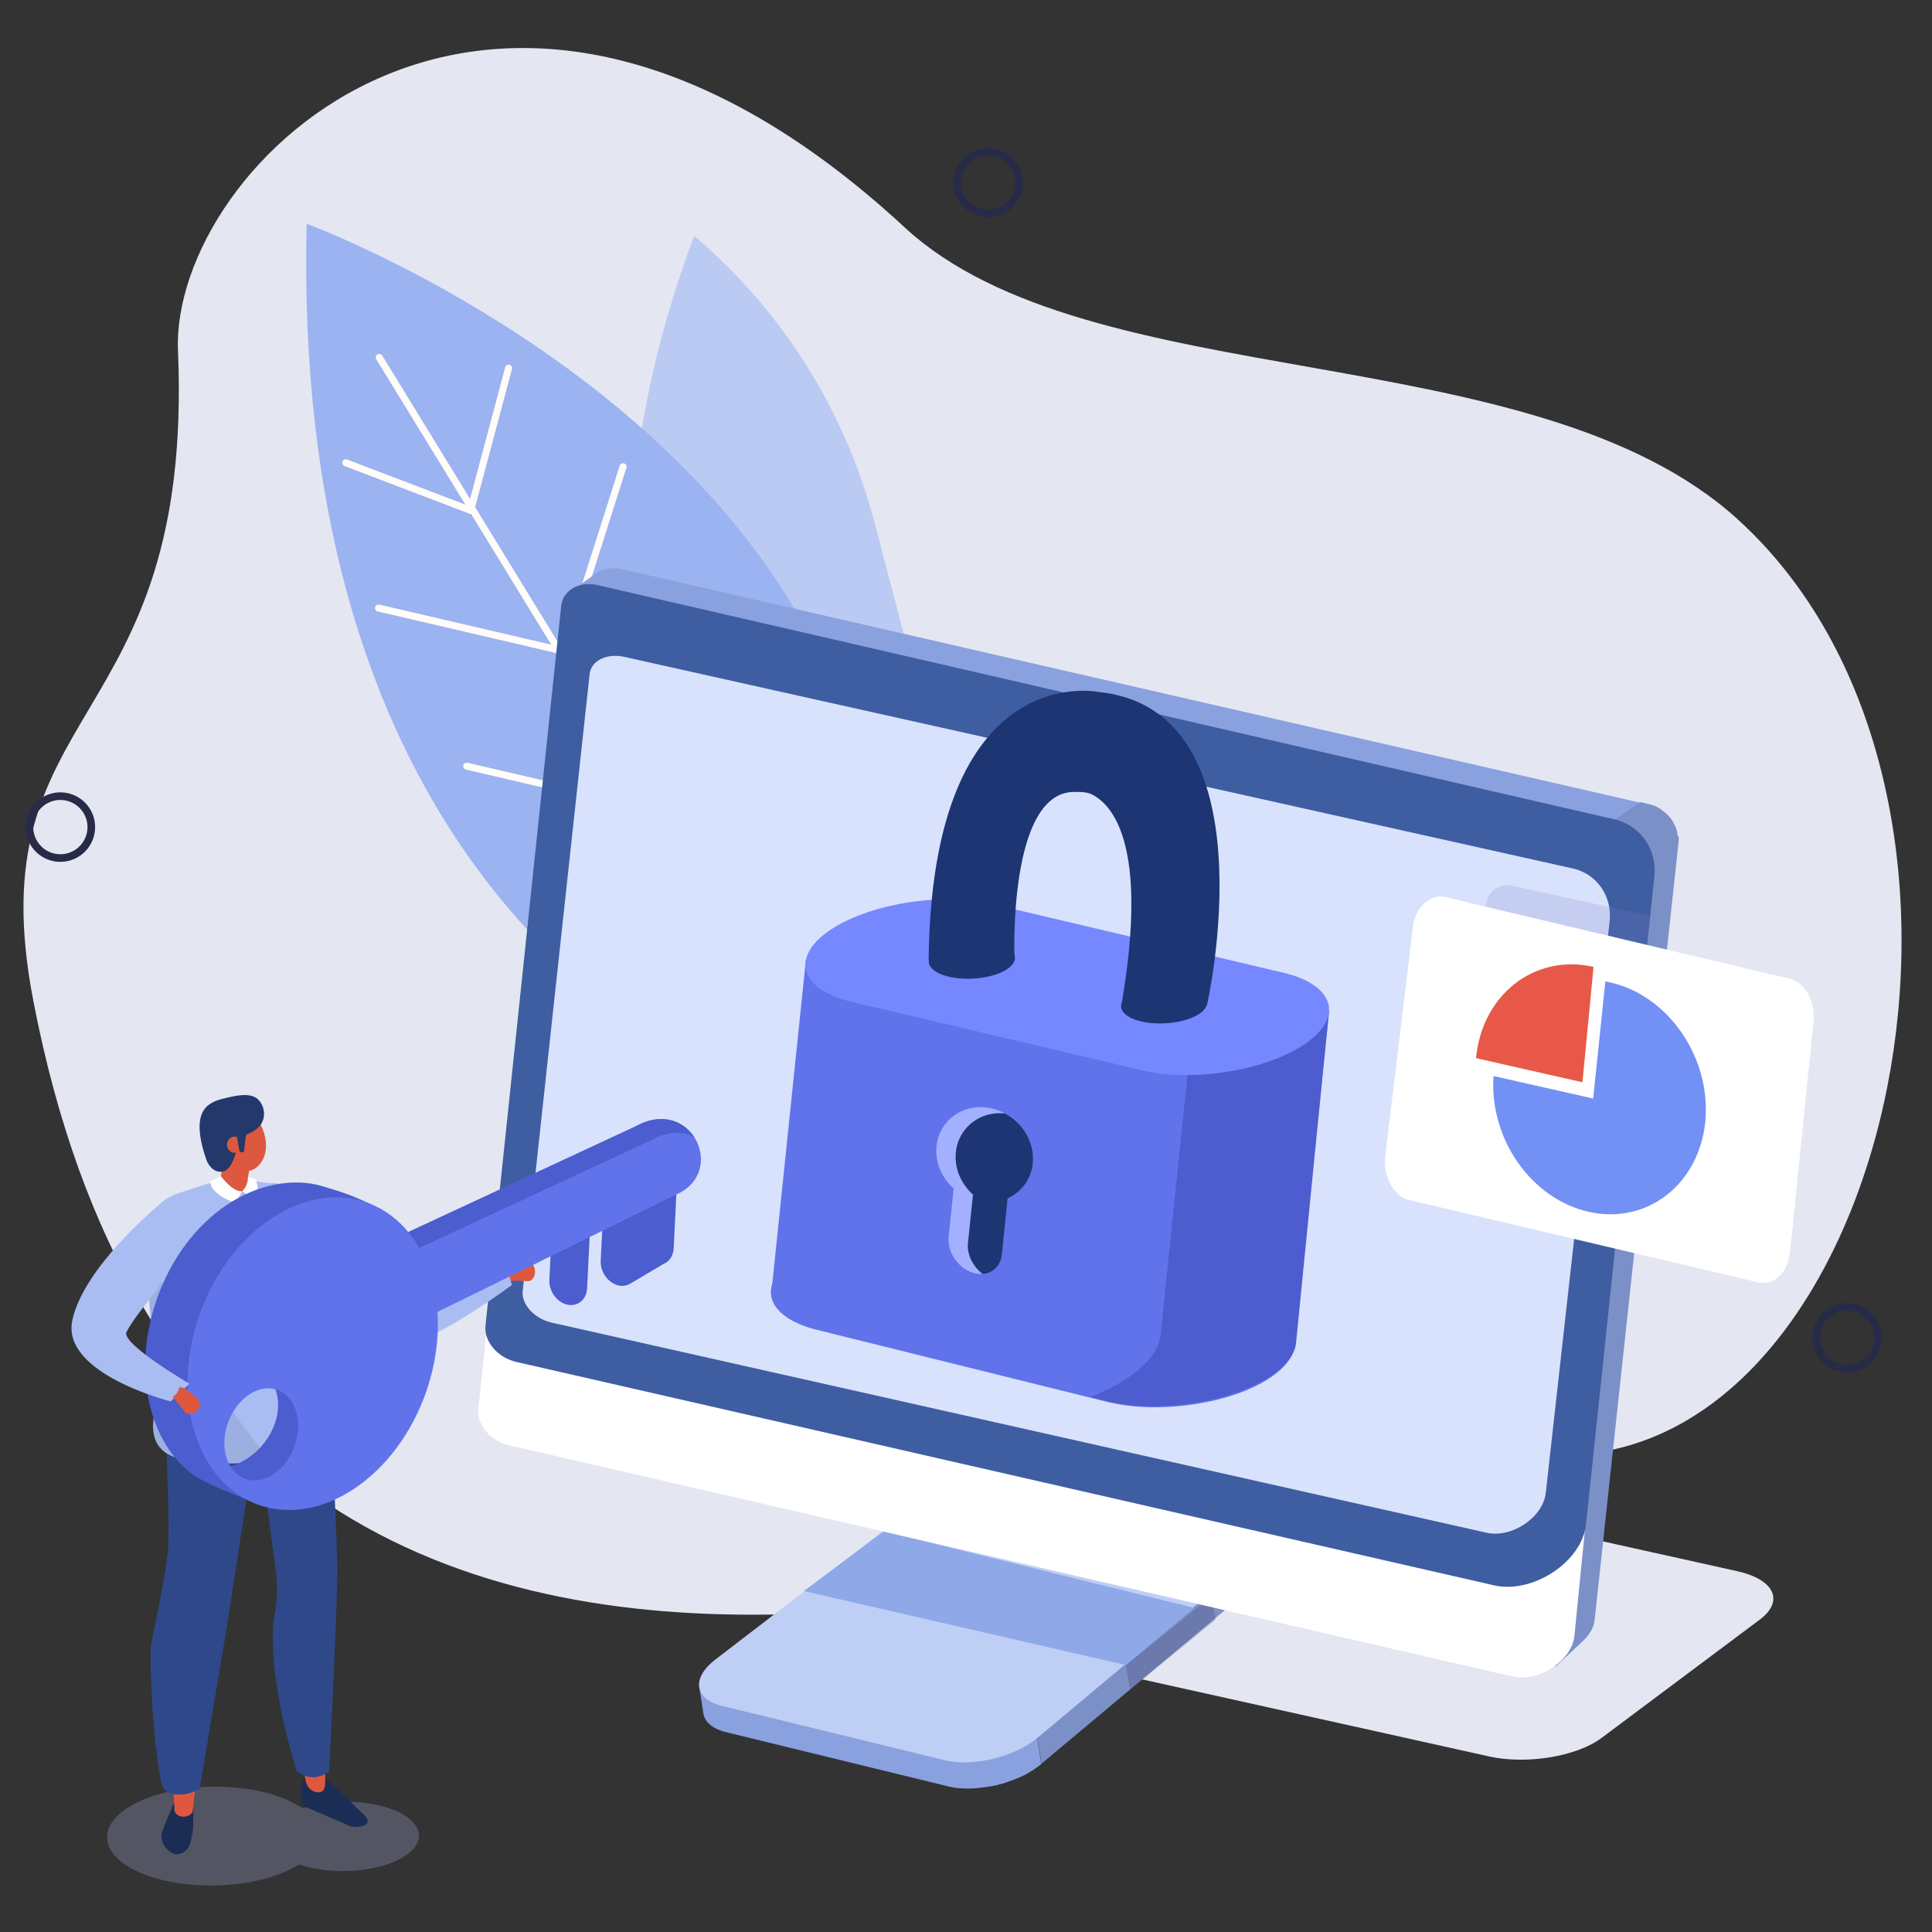 <?xml version="1.0" encoding="utf-8"?>
<!-- Generator: Adobe Illustrator 27.9.0, SVG Export Plug-In . SVG Version: 6.00 Build 0)  -->
<svg version="1.1" id="Layer_1" xmlns="http://www.w3.org/2000/svg" xmlns:xlink="http://www.w3.org/1999/xlink" x="0px" y="0px"
	 viewBox="0 0 1080 1080" style="enable-background:new 0 0 1080 1080;" xml:space="preserve">
<rect x="0" y="0" width="1080" height="1080" fill="#333333" stroke="none"/>
<style type="text/css">
	.st0{fill:#E4E6F2;}
	.st1{fill:#BBCAF2;}
	.st2{fill:#9BB3F0;}
	.st3{fill:none;stroke:#FFFCFA;stroke-width:3.92;stroke-linecap:round;stroke-linejoin:round;stroke-miterlimit:10;}
	.st4{fill:none;stroke:#FFFFFF;stroke-width:6.626;stroke-linecap:round;stroke-linejoin:round;stroke-miterlimit:10;}
	.st5{fill:none;stroke:#272B47;stroke-width:4.261;stroke-linecap:round;stroke-linejoin:round;stroke-miterlimit:10;}
	.st6{fill:#89A1DE;}
	.st7{fill:#7B90C7;}
	.st8{fill:#BFCEF5;}
	.st9{fill:#8FA8E8;}
	.st10{opacity:0.29;fill:#45446C;}
	.st11{fill:#FFFFFF;}
	.st12{fill:#3F5EA1;}
	.st13{fill:#D9E2FC;}
	.st14{fill:#6073EB;}
	.st15{fill:#4D5CCF;}
	.st16{fill:#A3B0FF;}
	.st17{fill:#1D3573;}
	.st18{fill:#7588FF;}
	.st19{fill:#DE5840;}
	.st20{fill:#A9BDF2;}
	.st21{opacity:0.3;fill:#9FA3D4;}
	.st22{fill:#1B2D54;}
	.st23{fill:#2E488A;}
	.st24{fill:#9DAFE0;}
	.st25{fill:none;stroke:#4355C2;stroke-width:2.13;stroke-linecap:round;stroke-linejoin:round;stroke-miterlimit:10;}
	.st26{fill:#4B5DCF;}
	.st27{fill:#24386B;}
	.st28{opacity:0.21;fill:#777EC4;}
	.st29{fill:#E85848;}
	.st30{fill:#7390F5;}
</style>
<path class="st0" d="M99.5,196.1C95.2,92.9,274.4-87,505.7,127.1c103.7,96,351.3,59.1,465.8,163.3c161.8,147.3,92.4,496.4-79,521.6
	C721.1,837.1,125,1112.6,18.6,559.3C-13.8,391.4,108.5,411.4,99.5,196.1z"/>
<g>
	<path class="st1" d="M428.7,502.4C379.3,452.2,311.1,339,388,131.9c0,0,2.1,1.7,5.7,4.9c46.4,41.2,79.4,95.3,95.2,155.4l41.2,157.1
		L428.7,502.4z"/>
	<path class="st2" d="M412.3,606.6c-88.8-42-248.4-162-240.9-481.5c0,0,196.5,72.1,280.5,229L412.3,606.6z"/>
	<line class="st3" x1="425.5" y1="548.1" x2="212" y2="199.8"/>
	<line class="st3" x1="263.1" y1="285.3" x2="193.3" y2="258.7"/>
	<line class="st3" x1="315.5" y1="364.1" x2="211.6" y2="339.9"/>
	<line class="st3" x1="284.3" y1="205.8" x2="263.1" y2="285.3"/>
	<line class="st3" x1="348.3" y1="260.9" x2="315.5" y2="364.1"/>
	<line class="st3" x1="403.1" y1="346.5" x2="370.3" y2="449.7"/>
	<path class="st4" d="M250.5,424.7"/>
	<line class="st3" x1="364.8" y1="452.5" x2="260.9" y2="428.3"/>
</g>
<ellipse transform="matrix(0.55 -0.835 0.835 0.55 162.987 507.39)" class="st5" cx="552.7" cy="102.3" rx="17.3" ry="17.3"/>
<ellipse transform="matrix(0.707 -0.707 0.707 0.707 -226.298 949.311)" class="st5" cx="1032.8" cy="747.8" rx="17.3" ry="17.3"/>
<ellipse transform="matrix(0.16 -0.987 0.987 0.16 -428.053 421.731)" class="st5" cx="33.8" cy="462.4" rx="17.3" ry="17.3"/>
<path class="st0" d="M832.6,981.9L324.3,869c-20.8-4.6-26.5-16.7-12.6-27.1l88.4-66.1c13.8-10.3,41.9-15,62.7-10.4l508.3,112.9
	c20.8,4.6,26.5,16.7,12.6,27.1l-88.4,66.1C881.5,981.9,853.4,986.5,832.6,981.9z"/>
<path class="st6" d="M923.8,450.3L350.9,318.9h0c0,0,0,0-0.1,0l-1.1-0.3c0,0,0,0,0,0c-0.9-0.2-1.9-0.4-2-0.5
	c-0.3-0.1-0.5-0.1-0.8-0.1c-0.3,0-0.5-0.1-0.8-0.1c-0.3,0-0.5-0.1-0.8-0.1c-0.3,0-0.5,0-0.8-0.1c-0.3,0-0.5,0-0.8,0
	c-0.3,0-0.6,0-0.9,0c0,0,0,0,0,0c0,0,0,0,0,0c0,0-0.1,0-0.1,0c-0.2,0-0.5,0-0.7,0c-0.1,0-0.2,0-0.4,0c-0.1,0-0.2,0-0.3,0
	c-0.1,0-0.2,0-0.2,0c-0.3,0-0.6,0.1-0.9,0.1c0,0-0.1,0-0.1,0c0,0,0,0,0,0c-0.4,0.1-0.7,0.1-1,0.2c0,0-0.1,0-0.1,0
	c-0.2,0-0.3,0.1-0.5,0.1c-0.2,0-0.4,0.1-0.5,0.1c-0.1,0-0.1,0-0.2,0.1c-0.3,0.1-0.5,0.2-0.7,0.3c-0.1,0-0.3,0.1-0.4,0.1
	c0,0-0.1,0-0.1,0c-0.5,0.2-1,0.4-1.4,0.6c0,0-0.1,0-0.1,0c-0.1,0-0.1,0.1-0.1,0.1c-0.6,0.3-1.2,0.7-1.7,1l-20.5,14.7
	c0.5-0.4,1.1-0.7,1.7-1c0.2-0.1,0.5-0.2,0.7-0.3c0.3-0.1,0.5-0.3,0.8-0.4c0.3-0.1,0.7-0.3,1-0.4c0.1,0,0.3-0.1,0.4-0.1
	c0.5-0.1,1-0.3,1.5-0.4c0.1,0,0.2,0,0.3-0.1c0.5-0.1,1-0.2,1.6-0.2c0,0,0.1,0,0.1,0c0.6-0.1,1.1-0.1,1.7-0.1c0,0,0.1,0,0.1,0
	c0.6,0,1.2,0,1.7,0.1c0.1,0,0.1,0,0.2,0c0.6,0.1,1.2,0.1,1.9,0.2c0.3,0,0.5,0.1,0.8,0.1c0.2,0,0.4,0.1,0.6,0.1l4.2,1l0,0
	l589.1,135.7C922,470,925.7,450.7,923.8,450.3z M343.8,321.6L343.8,321.6L343.8,321.6L343.8,321.6z"/>
<path class="st7" d="M937.8,467C937.8,467,937.8,467,937.8,467c0-0.3,0-0.5-0.1-0.7c0-0.2-0.1-0.4-0.1-0.6c0,0,0-0.1,0-0.1
	c0,0,0-0.1,0-0.1c0-0.1-0.1-0.3-0.1-0.4c0-0.2-0.1-0.4-0.1-0.6c0-0.1-0.1-0.2-0.1-0.3c0,0,0-0.1,0-0.1c0-0.1,0-0.1-0.1-0.2
	c-0.1-0.2-0.1-0.4-0.2-0.6c-0.1-0.2-0.1-0.4-0.2-0.6c0,0,0,0,0,0c0,0,0,0,0,0c-0.1-0.2-0.2-0.4-0.2-0.6c-0.1-0.2-0.2-0.4-0.3-0.6
	c0-0.1-0.1-0.1-0.1-0.2c0,0,0-0.1-0.1-0.1c-0.1-0.1-0.1-0.2-0.2-0.3c-0.1-0.2-0.2-0.4-0.3-0.6c-0.1-0.1-0.2-0.3-0.2-0.4
	c0,0,0,0,0-0.1c0,0,0,0,0-0.1c-0.1-0.2-0.2-0.3-0.3-0.5c-0.1-0.2-0.2-0.3-0.3-0.5c0-0.1-0.1-0.1-0.1-0.2c0,0,0-0.1-0.1-0.1
	c0-0.1-0.1-0.1-0.1-0.2c-0.1-0.2-0.2-0.3-0.4-0.5c-0.1-0.2-0.3-0.3-0.4-0.5c0,0,0,0,0,0c0,0,0,0-0.1-0.1c-0.1-0.2-0.3-0.3-0.4-0.5
	c-0.1-0.2-0.3-0.3-0.4-0.5c-0.1-0.1-0.2-0.2-0.3-0.3c0,0-0.1-0.1-0.1-0.1c-0.2-0.2-0.5-0.5-0.8-0.7c-0.1-0.1-0.2-0.2-0.2-0.2
	c0,0,0,0,0,0c-0.3-0.3-0.7-0.6-1-0.9c-0.1,0-0.1-0.1-0.2-0.1c0,0-0.1-0.1-0.1-0.1c-0.1-0.1-0.2-0.2-0.4-0.3
	c-0.2-0.2-0.4-0.3-0.6-0.4c-0.1-0.1-0.2-0.1-0.2-0.2c0,0-0.1-0.1-0.1-0.1c-0.1-0.1-0.2-0.1-0.2-0.2c-0.2-0.1-0.4-0.3-0.6-0.4
	c-0.2-0.1-0.3-0.2-0.5-0.3c0,0-0.1,0-0.1-0.1c0,0-0.1,0-0.1,0c-0.2-0.1-0.5-0.3-0.7-0.4c-0.2-0.1-0.5-0.2-0.7-0.4c0,0,0,0,0,0
	c0,0,0,0,0,0c-0.2-0.1-0.5-0.2-0.7-0.3c-0.3-0.1-0.5-0.2-0.8-0.3c0,0-0.1,0-0.1,0c0,0-0.1,0-0.1,0c-0.2-0.1-0.4-0.1-0.6-0.2
	c-0.3-0.1-0.5-0.2-0.8-0.3c-0.1,0-0.1,0-0.2-0.1c0,0,0,0-0.1,0c0,0,0,0,0,0c-0.2,0-0.3-0.1-0.5-0.1c-0.3-0.1-0.5-0.1-0.8-0.2
	c-0.1,0-4.2-1-4.2-1l-21.3,14.5c0,0,5.5,1.3,5.8,1.4c0.3,0.1,0.5,0.1,0.8,0.2c0.3,0.1,0.5,0.2,0.8,0.3c0.3,0.1,0.5,0.2,0.8,0.3
	c0.1,0,0.2,0.1,0.3,0.1c0.4,0.2,0.8,0.3,1.2,0.5l0,0l0,0c0.4,0.2,0.8,0.4,1.2,0.6c0,0,0.1,0.1,0.1,0.1c0.4,0.2,0.7,0.4,1.1,0.6
	c0.1,0,0.1,0.1,0.2,0.1c0.3,0.2,0.7,0.4,1,0.7c0.1,0,0.1,0.1,0.2,0.1c0.3,0.2,0.6,0.5,1,0.7c0.2,0.1,0.3,0.3,0.5,0.4
	c0.2,0.2,0.4,0.3,0.6,0.5c0.2,0.2,0.4,0.4,0.6,0.6c0.1,0.1,0.3,0.3,0.4,0.4c0.1,0.1,0.2,0.2,0.3,0.3c0.2,0.2,0.4,0.4,0.6,0.6
	c0,0.1,0.1,0.1,0.1,0.2c0.3,0.3,0.5,0.6,0.7,0.9c0,0,0,0.1,0.1,0.1c0.2,0.3,0.5,0.6,0.7,1c0,0,0,0.1,0.1,0.1c0.2,0.3,0.4,0.7,0.6,1
	c0,0,0,0.1,0.1,0.1c0.2,0.3,0.4,0.7,0.5,1c0,0.1,0.1,0.1,0.1,0.2c0.2,0.3,0.3,0.7,0.5,1c0,0.1,0,0.1,0.1,0.2c0.1,0.3,0.3,0.7,0.4,1
	c0,0.1,0,0.1,0,0.2c0.1,0.4,0.2,0.7,0.3,1.1c0,0,0,0.1,0,0.1c0.1,0.4,0.2,0.7,0.2,1.1c0,0.2,0.1,0.4,0.1,0.5c0,0.2,0.1,0.4,0.1,0.6
	c0,0.2,0,0.5,0,0.7c0,0.2,0,0.5,0,0.7c0,0.2,0,0.5,0,0.7c0,0.2,0,0.4,0,0.6c0,0,0,0.4-0.1,1.1l-48.3,446.1l15.6-14.6
	c3.6-3.4,5.9-7.5,6.3-11.4l46.5-431.1c0.2-1.9,0.5-4.7,0.5-4.7c0-0.2,0-0.4,0-0.6c0-0.2,0-0.3,0-0.5c0,0,0,0,0,0c0,0,0,0,0-0.1
	c0-0.1,0-0.1,0-0.2c0-0.2,0-0.5,0-0.7C937.9,467.5,937.9,467.3,937.8,467C937.8,467.1,937.8,467.1,937.8,467z"/>
<g>
	<g>
		<path class="st7" d="M724.4,842.3c0,0-3.1,2.4-3.3,2.7c-0.1,0.1-1.1,1.6-1.6,2.1c-0.4,0.4-1.5,1.7-1.8,1.9
			c-0.6,0.6-138.9,115.5-138.9,115.5l3.4,21.4l136.2-114c1.3-0.3,2-0.9,2.6-1.6c0.2-0.2,0.4-0.4,0.6-0.6c0.4-0.4,0.8-0.8,1.2-1.2
			c0,0,0,0,0,0c0.5-0.6,0.9-1.1,1.3-1.7c0.1-0.1,0.2-0.3,0.3-0.4c0.1-0.2,0.2-0.3,0.3-0.5c0.1-0.2,0.2-0.3,0.2-0.5
			c0.3-0.4,0.5-0.9,0.7-1.3c0.1-0.1,0.2-0.3,0.2-0.4c0.1-0.1,0.1-0.2,0.1-0.3c0.1-0.4,0.3-0.7,0.4-1.1c0.1-0.2,0.1-0.4,0.2-0.5
			c0-0.1,0-0.2,0-0.3c0.1-0.4,0.1-0.7,0.2-1c0-0.2,0.1-0.4,0.1-0.6c0-0.1,0-0.1,0-0.2c0-0.4,0-0.7,0-1.1c0-0.2,0-0.4,0-0.6
			c0-0.1,0-0.2,0-0.3L724.4,842.3z"/>
		<path class="st6" d="M578.2,965.1c-0.9,0.7-1.9,1.5-2.9,2.1c-0.3,0.2-0.6,0.4-0.9,0.6c-1.1,0.7-2.3,1.4-3.5,2.1
			c-0.1,0-0.1,0.1-0.2,0.1c-1,0.5-2.1,1.1-3.1,1.6c-0.2,0.1-0.3,0.1-0.5,0.2c-0.9,0.4-1.9,0.8-2.8,1.2c-0.1,0-0.2,0.1-0.4,0.1
			c-1.2,0.5-2.5,0.9-3.8,1.4c-0.5,0.2-0.9,0.3-1.4,0.5c-0.7,0.2-1.5,0.5-2.2,0.7c-0.5,0.1-1.1,0.3-1.6,0.4c-0.6,0.2-1.3,0.3-2,0.5
			c-0.6,0.1-1.1,0.3-1.7,0.4c-0.6,0.1-1.2,0.2-1.8,0.3c-0.6,0.1-1.2,0.2-1.7,0.3c-0.6,0.1-1.2,0.2-1.8,0.2c-0.6,0.1-1.1,0.1-1.7,0.2
			c-0.6,0.1-1.3,0.1-1.9,0.2c-0.5,0-1.1,0.1-1.6,0.1c-0.8,0-1.6,0-2.3,0.1c-0.4,0-0.9,0-1.3,0c-1.4,0-2.7-0.1-4.1-0.2
			c-0.7-0.1-1.3-0.1-1.9-0.2c-0.3,0-0.7-0.1-1-0.1c-1-0.2-1.9-0.3-2.9-0.6l-124.6-30.4c-7.7-1.9-11,0.8-11.7-3.9l2.3,14.9
			c0.7,4.6,5,8.5,12.7,10.4l124.6,30.4c0.9,0.2,1.9,0.4,2.9,0.6c0.3,0.1,0.7,0.1,1,0.1c0.6,0.1,1.1,0.2,1.7,0.2c0.1,0,0.2,0,0.3,0
			c1.3,0.1,2.7,0.2,4.1,0.2c0.1,0,0.2,0,0.3,0c0.3,0,0.7,0,1,0c0.8,0,1.5,0,2.3-0.1c0.2,0,0.3,0,0.5,0c0.4,0,0.7-0.1,1.1-0.1
			c0.6,0,1.3-0.1,1.9-0.2c0.2,0,0.4,0,0.7-0.1c0.4,0,0.7-0.1,1.1-0.1c0.6-0.1,1.2-0.2,1.8-0.2c0.2,0,0.5-0.1,0.7-0.1
			c0.3-0.1,0.7-0.1,1-0.2c0.6-0.1,1.2-0.2,1.8-0.3c0.2,0,0.5-0.1,0.7-0.1c0.3-0.1,0.6-0.2,1-0.2c0.7-0.1,1.3-0.3,1.9-0.5
			c0.3-0.1,0.5-0.1,0.8-0.2c0.3-0.1,0.5-0.2,0.8-0.2c0.7-0.2,1.5-0.4,2.2-0.7c0.3-0.1,0.6-0.2,0.9-0.3c0.2-0.1,0.3-0.1,0.5-0.2
			c1.3-0.4,2.5-0.9,3.8-1.4c0.1,0,0.2-0.1,0.3-0.1c0,0,0,0,0.1,0c1-0.4,1.9-0.8,2.8-1.2c0.2-0.1,0.3-0.1,0.5-0.2
			c1.1-0.5,2.1-1,3.1-1.6c0,0,0,0,0,0c0.1,0,0.1-0.1,0.1-0.1c1.2-0.7,2.4-1.4,3.5-2.1c0.3-0.2,0.6-0.4,0.9-0.6c1-0.7,2-1.4,2.9-2.1
			c0.1-0.1,0.2-0.2,0.4-0.3c0.1-0.1,0.1-0.1,0.2-0.2l-3.4-21.4C578.6,964.8,578.4,964.9,578.2,965.1z"/>
		<g>
			<g>
				<path class="st8" d="M711.2,832.5c15,3.7,17.1,14.7,4.9,25l-136.2,114c-12.8,10.7-36.1,16.3-51.7,12.5l-124.6-30.4
					c-15.6-3.8-17.2-15.6-3.6-26l145.6-111.7c13.1-10,35.4-15.1,50.4-11.5L711.2,832.5z"/>
			</g>
		</g>
	</g>
	<polygon class="st9" points="449.4,889.4 629.4,930.8 667.5,898.8 494.1,856 	"/>
	<polygon class="st10" points="629.4,930.8 631.6,944.6 679.5,905.4 677.4,892.1 	"/>
</g>
<g>
	<path class="st11" d="M880.1,914.5c-1.4,13.8-20,26-34.5,22.7L284.5,807.9c-10.4-2.4-18.1-11.5-17.1-20.4l42.3-402.1
		c0.9-8.9,10.1-14.1,20.5-11.7l590.1,136L880.1,914.5z"/>
</g>
<g>
	<g>
		<path class="st12" d="M886.6,852.1c-2.2,20.9-29.7,39.1-51.5,34.1L288.5,761.3c-10.4-2.4-18.1-11.5-17.1-20.4l42.3-402.1
			c0.9-8.9,10.1-14.1,20.5-11.7l568.2,130.9c14.5,3.3,24,16.8,22.4,31.8L886.6,852.1z"/>
	</g>
</g>
<g>
	<g>
		<path class="st13" d="M864.1,834.5c-1.5,13.7-19,25.5-33.1,22.3L308.6,739.4c-9.9-2.2-17.2-10.2-16.4-17.8l37.4-344.7
			c0.8-7.6,9.5-11.9,19.4-9.7l530.3,118.3c13.3,3,22,15.5,20.5,29.4L864.1,834.5z"/>
	</g>
</g>
<g>
	<polygon class="st14" points="450.5,536.6 431.2,722.5 723.6,752.3 743,565.3 	"/>
	<path class="st14" d="M619.5,783.8l-162.8-40.4c-28.5-7.1-34.3-25-12.7-39.8h0c21.6-14.8,62.5-21.1,91.1-14L697.9,730
		c28.5,7.1,34.3,25,12.7,39.8h0C689.1,784.6,648.1,790.8,619.5,783.8z"/>
	<path class="st15" d="M668.4,556.5L648.8,746l0,0c-0.7,7.7-6.4,15.9-17.4,23.6l0,0c-6.2,4.3-13.6,8.1-21.8,11.4l10.8,2.5
		c28.5,6.7,69.5-0.1,91.1-15.1l0,0c8.2-5.7,12.5-11.9,13-17.7l0,0l18.2-183.3L668.4,556.5z"/>
	<path class="st16" d="M577.5,647.9c0.1-14.6-11.9-27.5-26.9-28.9c-14.9-1.3-27.1,9.5-27.2,24.1c-0.1,8.2,3.7,15.9,9.7,21.3l-2.8,27
		c-0.9,8.3,5.1,17.3,13.3,20h0c8.2,2.7,15.6-1.9,16.5-10.2l3.2-31.4C571.7,666.1,577.5,657.9,577.5,647.9z"/>
	<path class="st17" d="M577.5,647.9c0.1-10.7-6.4-20.5-15.7-25.5c-0.1,0-0.3,0-0.4,0c-14.9-1.3-27.1,9.5-27.2,24.1
		c-0.1,8.2,3.7,15.9,9.7,21.3l-2.8,27c-0.7,6.5,2.9,13.4,8.3,17.4c5.6-0.5,10-4.6,10.7-10.9l3.2-31.4
		C571.7,666.1,577.5,657.9,577.5,647.9z"/>
	<path class="st18" d="M638.9,598.4L476,560c-28.5-6.7-34.3-24.5-12.7-39.6l0,0c21.6-15,62.5-21.8,91.1-15.1l162.8,38.4
		c28.5,6.7,34.3,24.5,12.7,39.6l0,0C708.4,598.3,667.4,605.1,638.9,598.4z"/>
	<path class="st17" d="M674.7,561c-0.6,5.9-11.8,10.8-25.1,11.1c-13.3,0.3-23.5-4.2-22.9-10.1c0.6-5.9,11.8-10.8,25.1-11.1
		C665.1,550.6,675.3,555.2,674.7,561z"/>
	
		<ellipse transform="matrix(0.999 -5.144929e-02 5.144929e-02 0.999 -26.873 28.652)" class="st17" cx="543.1" cy="536.3" rx="24.1" ry="10.6"/>
	<path class="st17" d="M613.9,386.8c0,0-93-19.3-94.8,150l48-1c0,0-3.8-94.4,34.2-93.1c0,0,5.8-0.3,8.9,1.3
		c10,4.9,32.9,25.2,16.5,118.9l48-1C674.8,561.9,712.1,396.5,613.9,386.8z"/>
</g>
<g>
	<path class="st19" d="M298.9,709.4L298.9,709.4c0.7,3.2-0.8,6.2-3.2,6.8l-9.7-0.3c-2.5,0.5-0.8-0.1-1.5-3.2l0,0
		c-0.7-3.2-3.1-3,1.4-5.2l7-1.4c0.9-0.2,1.9-0.2,2.8-0.1C297.4,706.2,298.4,706.9,298.9,709.4z"/>
	<path class="st20" d="M187.2,699.6l44.5,21.3l51.4-12.7l3.1,10.1c0,0-40.1,29.5-53.1,30.4c-1.9,0.1-40.3-13-40.3-13L187.2,699.6z"
		/>
	<path class="st21" d="M74.5,1008.7c21.5-11.7,59-13.3,83.8-3.5c4.2,1.7,7.8,3.6,10.7,5.6c15.3-5,36.3-4.9,50.9,0.9
		c17.4,6.9,19.2,19.1,4,27.3c-14.5,7.9-39.4,9.2-56.8,3.2c-1,0.6-2,1.3-3.2,1.9c-21.5,11.7-59,13.3-83.8,3.5
		C55.5,1037.8,53,1020.4,74.5,1008.7z"/>
	<path class="st22" d="M202.9,1014l-15.7-15.4c-3-3-7.1-4.6-11.3-4.5c-1.5,0.1-3,0.2-4.4,0.5c-1.9,0.4-2.8,1.6-2.8,3.4l-0.3,3.3
		c-0.2,5.5-0.9,7.4,2.9,9l22.4,9.6C198.4,1023,210.9,1020.7,202.9,1014z"/>
	<path class="st19" d="M170.9,995.6c0.7,3.7,4,6.7,7.6,6.3c1.8-0.2,3-1.3,3.3-4.7c-0.6-38.1,3-69.9,2.5-105.5
		c-0.6-40-1.7-28.2-2.7-89.5l-36.6-7.5c7.9,44.2,11.7,99.9,11.7,99.9C147.1,935.6,162.3,947.8,170.9,995.6z"/>
	<path class="st23" d="M141.2,780.9l12.5,93.6c1.5,10.1,1.6,18.1-0.2,28.1c-2.6,14.8-0.7,44.5,12.3,87.5c5.9,4.5,11.9,4.4,18.2,0.3
		c0,0,4.8-95.9,4.6-114.3c-0.2-18.5-5.3-118-5.3-118L141.2,780.9z"/>
	<path class="st22" d="M108.2,1010.6l-0.3,12.1c-0.1,1.3-1.4,7.9-2,9.1c-1.7,3.3-4.4,4.6-7.1,4.7c-3.5,0.2-10.5-5.7-8-12.9
		c2.2-6.2,6.6-16.2,6.6-16.2C102.3,1009.5,104.6,1010.5,108.2,1010.6z"/>
	<path class="st19" d="M97.5,1010.8c-0.7,4.7,7,6.8,10.2,2.1c3.7-37.8,10.5-72,14-107.4c3.9-39.7,7.5-37.3,13.4-98.1L95,809.3
		c2.9,44.5,0.3,100,0.3,100C80.7,950.6,95.2,957.9,97.5,1010.8z"/>
	<path class="st23" d="M91.1,772.2c0,0,4.8,80.1,2.5,97.7c-1.8,13.7-6.4,36.1-8.4,45.5c-0.6,3-1,6.1-1,9.2
		c-0.2,13.7,1.4,51.2,6.5,74.2c4.3,6.3,13.8,5,20.9,1.3l15.4-91.8c0.2-1.1,11.3-73.7,11.3-73.7l24.9-2.2l-15-61.6
		C148.3,770.7,88.4,777.3,91.1,772.2z"/>
	<path class="st20" d="M153.4,661.4c-5-0.1-9.7-0.7-11-1.6c-7.8-5.1-16.7-1.6-17.7-0.9l-25,8.1c-23,8-20.2,32.3-20.4,46.1
		c0,0,8.5,15.5,9.5,28.4c0.9,11.2,8.6,36.4,6.9,40c-1.3,2.7-0.7,19.4,13.3,23.7c12.4,3.8,32.3,12.1,42.7,11.8
		c54.9-1.5,38.9-27.1,37.2-45.6c-1.1-11.7-5.1-46.1-5.4-55.3c-0.3-9.2-4.4-52.5-23-53.7L153.4,661.4z"/>
	<path class="st19" d="M131.2,667.1l1-1.1c2.7,0.7,5.1,0.3,5.5-2.4l2.5-15.1c0.4-2.7-1.4-5.4-4.1-6.1l-0.8-0.2
		c-2.7-0.7-10.2-0.3-10.6,2.4l-1.4,15.9C122.8,663.3,128.4,666.5,131.2,667.1z"/>
	<g>
		<g>
			<path class="st11" d="M138.6,657.9l4.5,1.3c0,0,2.5,7.8-1,10.9l-6.7-4.1C135.4,665.9,139.3,662,138.6,657.9z"/>
		</g>
	</g>
	<path class="st11" d="M135.4,665.9l-3.8,6.6c0,0-13.6-4.4-14.1-11.9l6-3.1C123.5,657.5,130.1,666.6,135.4,665.9z"/>
	<path class="st24" d="M86,791.7c0.6-6.3-0.4-38.9-1.4-50.1c-0.6-7.3-2.3-28.7-3.7-39.5c5.8,10.3,9.8,14.2,10.4,16.7
		c5.2,19.9,6.6,30.8,16.7,42.3c19.4,22,24.6,33.4,43.7,55.9c-38.1,2.7-49.9,0.3-58.1-4.3C83.5,806.9,85.6,794.9,86,791.7z"/>
	<line class="st25" x1="177.9" y1="691.9" x2="179.8" y2="699.4"/>
	<path class="st26" d="M152.8,774c0.3,0.6,0.6,1.3,0.9,2c5.5,13.9-2.4,32-17.6,40.6c-8.1,4.5-16.6,5.5-23.6,3.3
		c6.2,12.3,22.1,15.8,36.6,7.6c15.2-8.6,23.1-26.7,17.6-40.6C164.1,780.3,159,775.9,152.8,774z"/>
	<g>
		<path class="st26" d="M317.1,729.3L317.1,729.3c-5.8-1.3-10.3-7.5-10-13.8l2.7-54.9c0.3-6.3,5.3-10.4,11.1-9.1h0
			c5.8,1.3,10.3,7.5,10,13.8l-2.7,54.9C327.9,726.5,322.9,730.6,317.1,729.3z"/>
		<path class="st26" d="M369.3,629.2c-5.8-1.3-10.8,2.8-11.1,9.1l-0.4,9c-1.8-3.2-4.8-5.8-8.2-6.5l0,0c-5.8-1.3-10.8,2.8-11.1,9.1
			l-2.7,54.9c-0.3,6.3,4.2,12.5,10,13.8l0,0c2.3,0.5,4.5,0.1,6.3-0.9l0,0l18.9-11.2l0,0c3.2-1.3,5.4-4.5,5.6-8.7l2.7-54.9
			C379.5,636.7,375.1,630.5,369.3,629.2z"/>
		<path class="st14" d="M355.2,629.7l-171,79.5c-8.9,4.4-12.1,18.1-7.2,30.5l0,0c4.9,12.4,16.1,19,25,14.6l52.4-25.8
			c0.2-0.1,0.5-0.2,0.7-0.3l122.1-60.1C407.2,655.9,386.7,612,355.2,629.7z"/>
		<path class="st26" d="M185.7,747.4L185.7,747.4c-4.9-12.4-1.6-26.1,7.2-30.5l171-79.5c9.3-5.2,17.7-5.1,24.1-1.9
			c-5.9-9-18.2-14-32.8-5.8l-171,79.5c-8.9,4.4-12.1,18.1-7.2,30.5l0,0c2.6,6.7,7.2,11.7,12.2,14.2
			C187.8,752,186.6,749.8,185.7,747.4z"/>
		<path class="st26" d="M127,673.4c-36.2,24.1-54.8,77-41.5,118.3c4.5,13.9,12,24.7,21.5,32c9.9,7.6,44.3,19.4,44.3,19.4
			c11-0.5,12.7-12.8,23.9-20.3c36.2-24.1,54.8-77,41.5-118.3c-2.9-8.8,3.5-24.7-3.8-28.5c-14.7-7.6-22.6-9.9-32.6-12.9
			C164.4,658.3,144.4,661.8,127,673.4z M154.4,823.1c-10.7,7.1-28.9,4.3-32.9-7.9c-3.9-12.2,3.7-45,14.4-52.1
			c10.7-7.1,26.8,13,30.7,25.1C170.5,800.4,165.1,816,154.4,823.1z"/>
		<path class="st14" d="M151.6,681.2C115.1,705.5,96,759,108.8,800.7c12.8,41.7,52.7,55.8,89.2,31.5c36.5-24.3,55.6-77.8,42.8-119.5
			C228,671.1,188.1,656.9,151.6,681.2z M152.9,824.1c-10.7,7.2-22.5,3-26.3-9.3c-3.8-12.3,1.9-28,12.6-35.2
			c10.7-7.2,22.5-3,26.3,9.3C169.3,801.2,163.6,816.9,152.9,824.1z"/>
	</g>
	<path class="st20" d="M88.2,674.2c0,0-41.6,34.2-47.8,64c-6.2,29.8,55,45.2,55,45.2l10.5-9.9c0,0-38.4-22.4-35.2-28.9
		c3.1-6.1,11.4-16.6,16.4-22.6c2.5-3,3.8-7,3.6-10.9L88.2,674.2z"/>
	<path class="st19" d="M110.8,787.7L110.8,787.7c-1.8,2.6-5,3.5-7.1,2l-6.2-7.7c-2-1.6-0.5-0.7,1.4-3.3l0,0c1.8-2.6,0.1-4.4,4.7-2.4
		l5.7,4.5c0.7,0.6,1.4,1.3,1.9,2.1C112.1,784.4,112.3,785.6,110.8,787.7z"/>
	<path class="st19" d="M136.3,645.8c-0.1,10.2-3.7,13.2-10.8,8.8c-7.1-4.4-11.2-15.4-11.6-25.6c-0.2-4.9,2.6-14.2,9.7-9.8
		C130.7,623.7,136.4,635.6,136.3,645.8z"/>
	<path class="st19" d="M148.6,642.5c-1.1,10.2-10.3,15.5-16.9,10.2c-6.6-5.3-11.1-17.7-10-27.9c1.1-10.2,7.4-14.1,14.1-8.9
		C142.4,621.2,149.7,632.3,148.6,642.5z"/>
	<path class="st27" d="M115.5,648.7c0,0,2.5,6.7,8.2,6.3c8.8-0.7,7-18,15.3-21.3c11.3-4.5,9.7-15,5.2-19.2c-4.5-4.1-13-2-20.8,0
		C115.3,616.8,106.2,622,115.5,648.7z"/>
	<path class="st19" d="M135.3,640.4c-0.3,2.5-2.4,4.3-4.7,4c-2.3-0.3-3.9-2.5-3.7-5c0.3-2.5,2.4-4.3,4.7-4
		C134,635.7,135.6,637.9,135.3,640.4z"/>
	<path class="st27" d="M135.2,644.2L135.2,644.2c-0.8,0-1.4-0.6-1.5-1.4l-1.7-9.7c0-0.8,1.9-0.2,2.7-0.2l0,0c0.8,0,3-0.6,3,0.2
		l-1.2,9.6C136.6,643.5,136,644.2,135.2,644.2z"/>
</g>
<path class="st28" d="M922.1,512l-76.9-16.9c-6.7-1.5-13.3,3-14.4,9.9l-4.3,27.9l91.8,17.1L922.1,512z"/>
<g>
	<path class="st11" d="M1000.4,547.1l-172.7-40.9l-19.5-4.8c-8.3-2.1-17,5.7-18.3,16.3l-15.6,129c-1.1,11.2,4.9,22.1,13.4,24.1
		L983,716.9c8.5,2,16.4-5.5,17.6-16.7l13.2-129.1C1015,559.9,1008.9,549.1,1000.4,547.1z"/>
</g>
<path class="st29" d="M890.8,540.5c-32.9-7.5-62.3,15.4-65.7,51l59.5,13.5L890.8,540.5z"/>
<path class="st30" d="M900.2,549.2c-1-0.2-1.9-0.4-2.8-0.6l-6.8,65.5l-55.7-12.6c-2.5,34.8,20.9,68.6,53.1,75.9
	c32.6,7.4,61.9-15.3,65.3-50.7C956.5,591.3,932.8,556.6,900.2,549.2z"/>
</svg>
